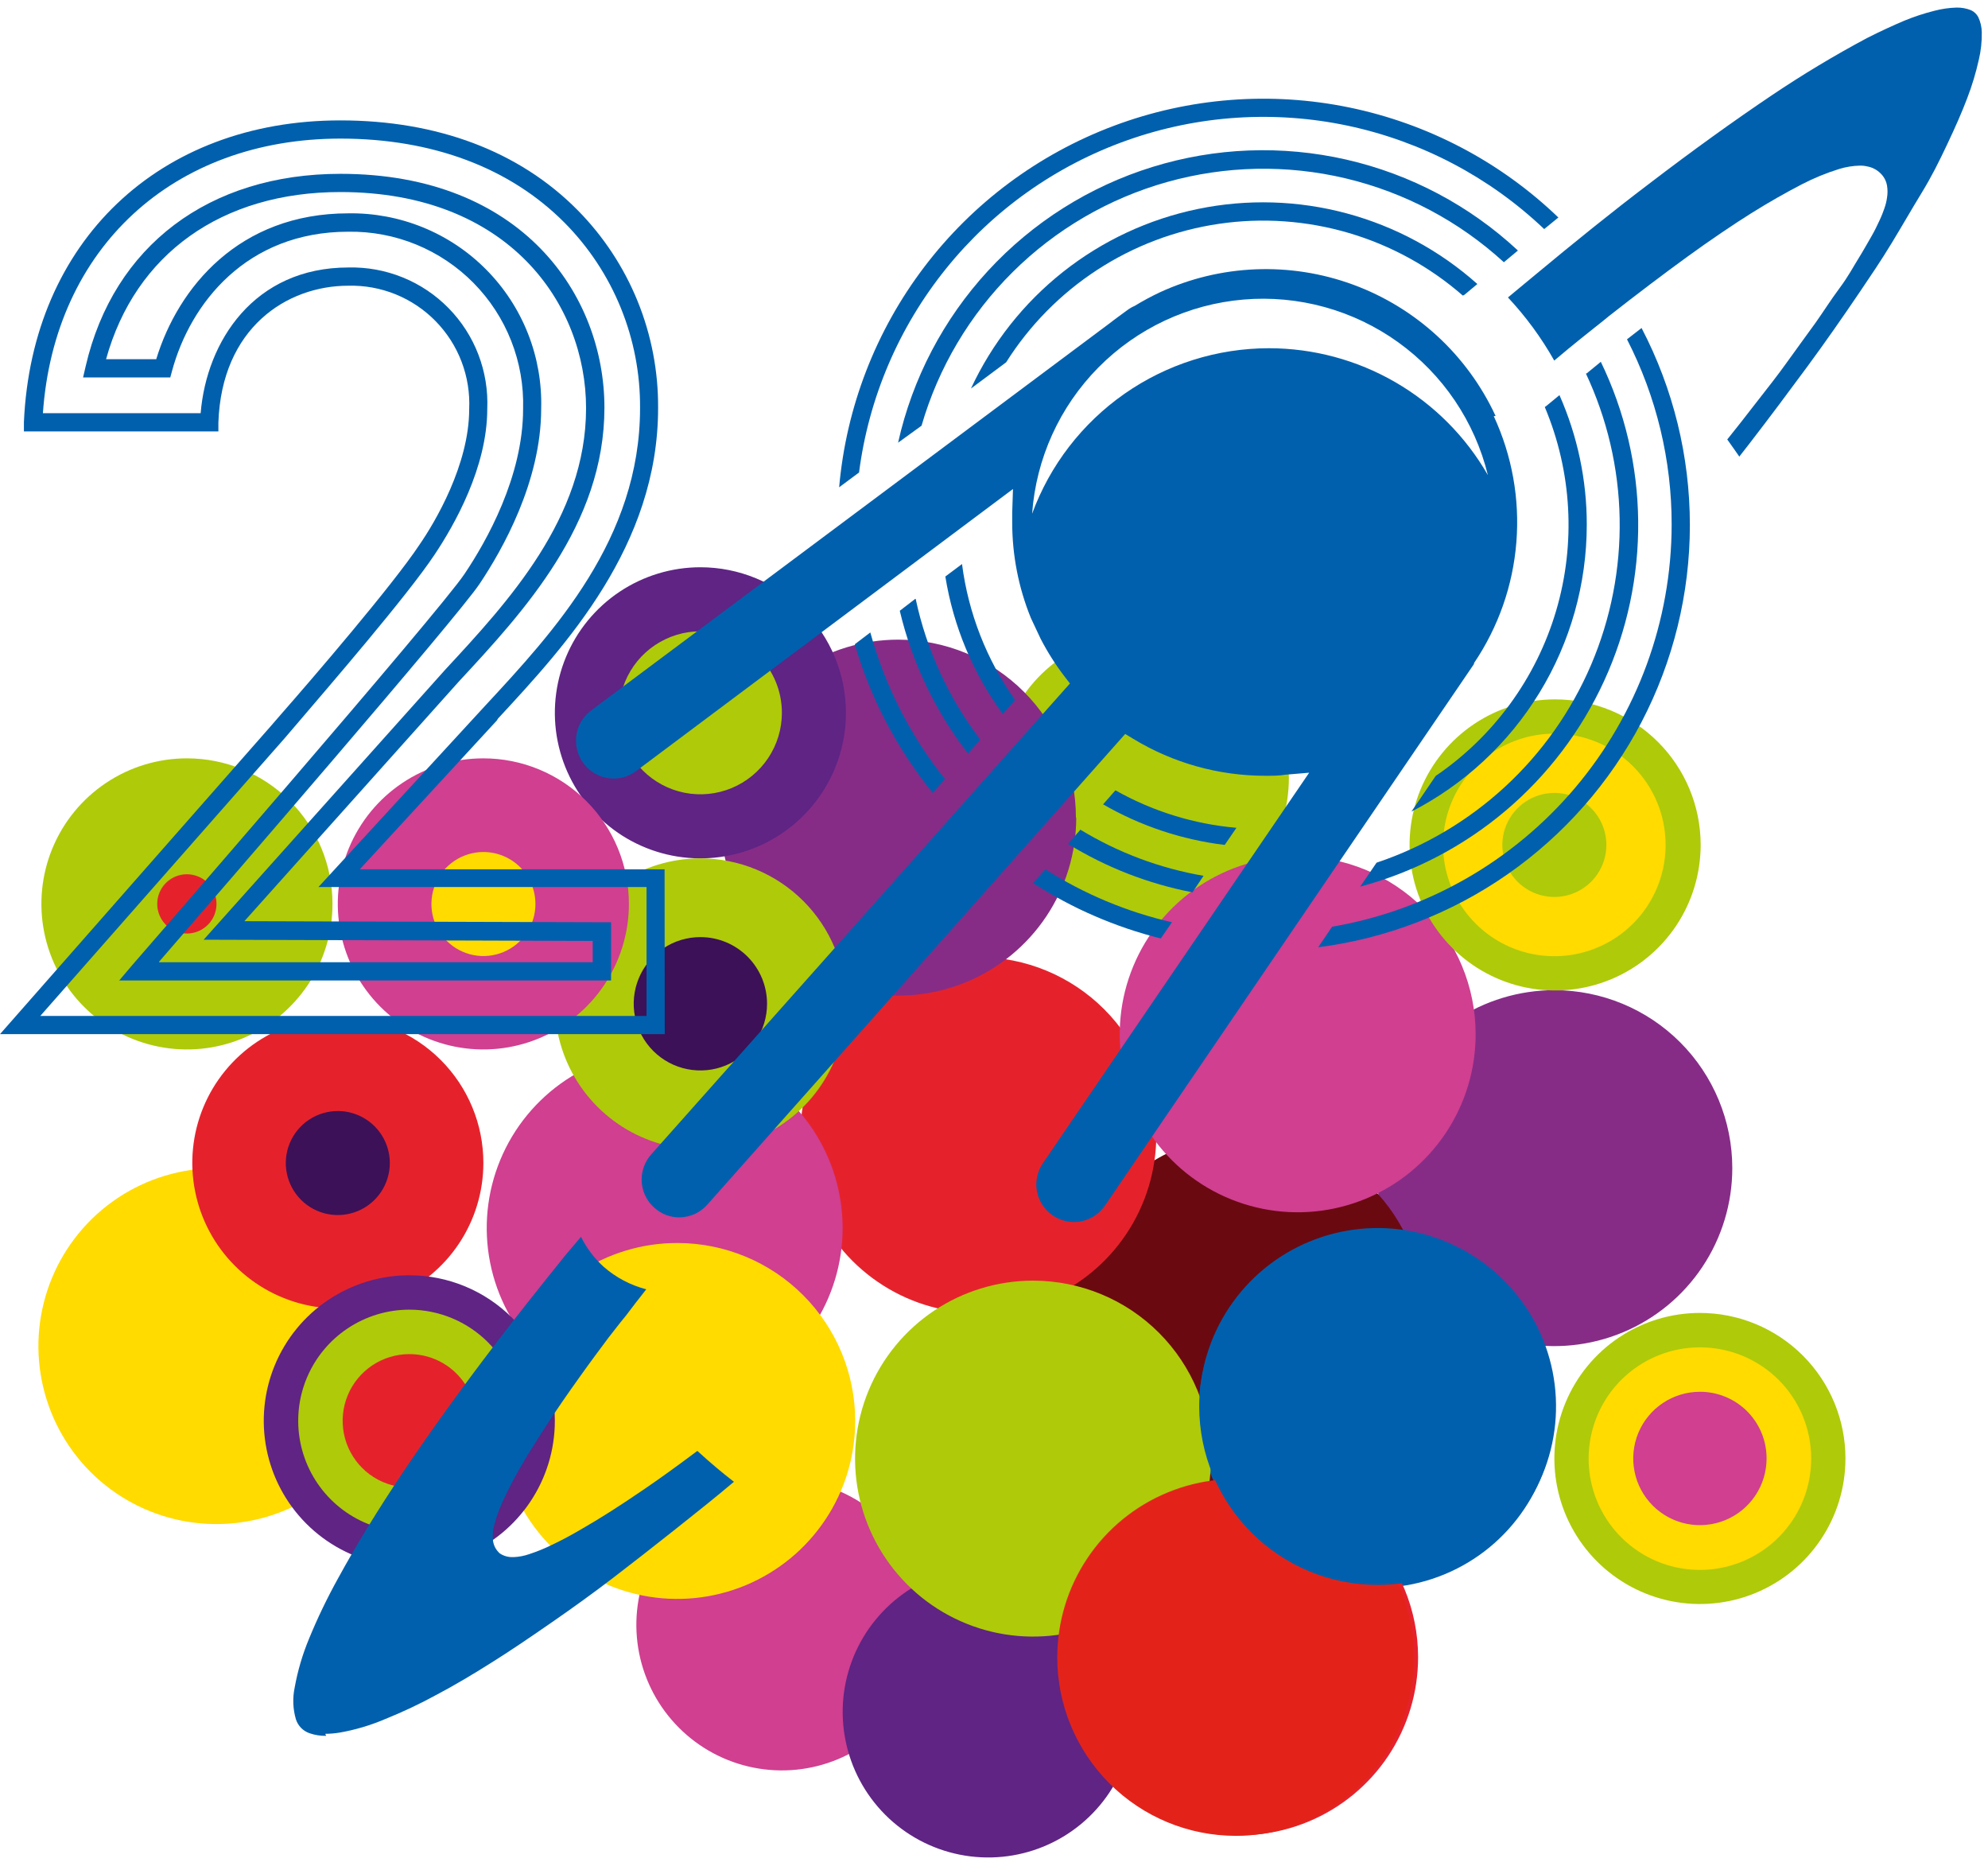<svg width="101" height="95" viewBox="0 0 101 95" fill="none" xmlns="http://www.w3.org/2000/svg">
<path d="M47.119 82.53C47.119 83.992 46.685 85.421 45.873 86.637C45.06 87.853 43.905 88.8 42.554 89.36C41.203 89.919 39.716 90.066 38.282 89.78C36.847 89.495 35.53 88.791 34.496 87.757C33.462 86.723 32.758 85.406 32.472 83.972C32.187 82.538 32.333 81.051 32.893 79.701C33.453 78.35 34.4 77.195 35.616 76.383C36.832 75.57 38.262 75.137 39.724 75.137C41.685 75.137 43.566 75.916 44.953 77.302C46.34 78.689 47.119 80.569 47.119 82.53Z" fill="#D03F90"/>
<path d="M57.601 86.951C57.601 88.414 57.167 89.843 56.355 91.059C55.542 92.275 54.388 93.222 53.036 93.782C51.685 94.341 50.199 94.487 48.764 94.202C47.33 93.917 46.012 93.213 44.978 92.179C43.944 91.145 43.24 89.828 42.955 88.394C42.669 86.96 42.816 85.473 43.375 84.122C43.935 82.772 44.883 81.617 46.099 80.805C47.315 79.992 48.744 79.559 50.207 79.559C52.168 79.559 54.049 80.338 55.435 81.724C56.822 83.11 57.601 84.991 57.601 86.951Z" fill="#5F2484"/>
<path d="M20.033 68.363C20.035 70.152 19.506 71.901 18.513 73.388C17.52 74.876 16.108 76.036 14.456 76.721C12.803 77.406 10.985 77.586 9.23 77.237C7.476 76.889 5.864 76.028 4.599 74.763C3.334 73.498 2.473 71.887 2.125 70.133C1.776 68.379 1.956 66.561 2.641 64.909C3.326 63.256 4.486 61.845 5.974 60.852C7.462 59.859 9.211 59.331 11 59.332C13.395 59.334 15.691 60.286 17.385 61.98C19.079 63.673 20.031 65.969 20.033 68.363Z" fill="#FFDB00"/>
<path d="M65.481 39.521C65.481 40.983 65.047 42.413 64.234 43.629C63.421 44.845 62.266 45.792 60.915 46.352C59.563 46.911 58.076 47.057 56.641 46.771C55.207 46.485 53.889 45.78 52.855 44.745C51.822 43.711 51.118 42.393 50.834 40.958C50.549 39.524 50.697 38.037 51.258 36.686C51.818 35.336 52.767 34.181 53.984 33.37C55.201 32.559 56.632 32.126 58.095 32.128C60.054 32.13 61.933 32.91 63.318 34.296C64.703 35.682 65.481 37.562 65.481 39.521Z" fill="#AFCA09"/>
<path d="M88.009 59.332C88.009 61.12 87.478 62.868 86.485 64.354C85.492 65.841 84.079 66.999 82.427 67.683C80.775 68.367 78.958 68.546 77.204 68.198C75.45 67.849 73.839 66.988 72.575 65.724C71.31 64.46 70.449 62.849 70.1 61.096C69.752 59.342 69.931 57.525 70.615 55.873C71.299 54.221 72.458 52.81 73.945 51.816C75.432 50.823 77.18 50.293 78.968 50.293C81.365 50.293 83.665 51.245 85.361 52.941C87.056 54.636 88.009 56.935 88.009 59.332Z" fill="#862C87"/>
<path d="M72.329 66.686C72.331 68.474 71.801 70.223 70.809 71.71C69.816 73.198 68.404 74.358 66.751 75.043C65.099 75.728 63.281 75.908 61.526 75.559C59.772 75.211 58.16 74.35 56.895 73.085C55.63 71.82 54.769 70.209 54.42 68.455C54.072 66.701 54.252 64.883 54.937 63.231C55.622 61.579 56.782 60.167 58.27 59.174C59.758 58.182 61.507 57.653 63.296 57.654C65.692 57.654 67.989 58.606 69.683 60.3C71.377 61.993 72.329 64.29 72.329 66.686Z" fill="#6B0910"/>
<path d="M58.746 57.653C58.746 59.441 58.216 61.189 57.222 62.675C56.229 64.162 54.817 65.32 53.165 66.005C51.513 66.689 49.695 66.868 47.941 66.519C46.187 66.17 44.577 65.309 43.312 64.045C42.048 62.781 41.187 61.17 40.838 59.417C40.489 57.663 40.668 55.846 41.352 54.194C42.037 52.543 43.195 51.131 44.682 50.138C46.169 49.144 47.917 48.614 49.705 48.614C52.103 48.614 54.402 49.567 56.098 51.262C57.793 52.957 58.746 55.256 58.746 57.653Z" fill="#E5222C"/>
<path d="M74.97 52.526C74.971 54.315 74.442 56.063 73.45 57.55C72.457 59.038 71.046 60.198 69.394 60.883C67.742 61.569 65.924 61.749 64.17 61.401C62.415 61.053 60.804 60.193 59.538 58.929C58.273 57.665 57.411 56.054 57.062 54.301C56.712 52.547 56.891 50.729 57.575 49.077C58.259 47.425 59.418 46.013 60.905 45.019C62.392 44.026 64.14 43.495 65.929 43.495C68.325 43.495 70.624 44.446 72.319 46.14C74.014 47.833 74.968 50.13 74.97 52.526Z" fill="#D03F90"/>
<path d="M78.969 71.617C78.969 73.403 78.439 75.15 77.446 76.635C76.454 78.12 75.043 79.278 73.392 79.961C71.742 80.645 69.925 80.824 68.173 80.475C66.421 80.127 64.811 79.266 63.548 78.003C62.285 76.74 61.425 75.131 61.076 73.379C60.727 71.627 60.906 69.811 61.59 68.161C62.274 66.511 63.431 65.1 64.917 64.108C66.402 63.116 68.149 62.586 69.936 62.586C71.122 62.585 72.297 62.818 73.394 63.271C74.49 63.725 75.486 64.39 76.325 65.229C77.164 66.068 77.829 67.064 78.283 68.16C78.737 69.256 78.97 70.431 78.969 71.617Z" fill="#0060AD"/>
<path d="M72.046 84.168C72.047 85.957 71.518 87.705 70.525 89.193C69.532 90.681 68.121 91.84 66.468 92.525C64.816 93.211 62.998 93.39 61.243 93.042C59.488 92.693 57.877 91.832 56.612 90.568C55.347 89.303 54.486 87.692 54.137 85.938C53.789 84.183 53.968 82.365 54.654 80.713C55.339 79.061 56.499 77.65 57.987 76.657C59.475 75.664 61.224 75.135 63.013 75.137C65.408 75.139 67.704 76.091 69.398 77.784C71.091 79.478 72.044 81.773 72.046 84.168Z" fill="#E5222C"/>
<path d="M61.523 74.078C61.525 75.867 60.996 77.615 60.003 79.103C59.01 80.591 57.598 81.751 55.946 82.436C54.294 83.121 52.475 83.3 50.72 82.952C48.966 82.603 47.354 81.742 46.089 80.478C44.825 79.213 43.963 77.602 43.615 75.848C43.266 74.094 43.446 72.275 44.131 70.623C44.816 68.971 45.976 67.56 47.464 66.567C48.952 65.574 50.701 65.045 52.49 65.047C54.886 65.047 57.184 65.998 58.878 67.692C60.572 69.386 61.523 71.683 61.523 74.078Z" fill="#AFCA09"/>
<path d="M54.678 41.528C54.678 43.316 54.148 45.063 53.154 46.55C52.161 48.036 50.75 49.194 49.098 49.879C47.447 50.563 45.629 50.743 43.876 50.395C42.122 50.046 40.511 49.186 39.246 47.923C37.982 46.66 37.12 45.05 36.77 43.297C36.421 41.544 36.599 39.727 37.282 38.075C37.965 36.423 39.122 35.011 40.608 34.016C42.094 33.022 43.841 32.491 45.629 32.489C46.816 32.489 47.991 32.723 49.087 33.178C50.184 33.632 51.18 34.298 52.019 35.137C52.858 35.977 53.523 36.973 53.977 38.07C54.43 39.166 54.663 40.342 54.662 41.528" fill="#862C87"/>
<path d="M42.81 62.373C42.81 64.161 42.28 65.909 41.287 67.395C40.293 68.882 38.881 70.04 37.229 70.724C35.577 71.409 33.76 71.588 32.006 71.239C30.252 70.89 28.641 70.029 27.377 68.765C26.112 67.501 25.251 65.89 24.902 64.137C24.553 62.383 24.732 60.566 25.417 58.914C26.101 57.262 27.26 55.851 28.747 54.857C30.233 53.864 31.981 53.334 33.77 53.334C36.167 53.334 38.467 54.286 40.162 55.981C41.858 57.677 42.81 59.976 42.81 62.373Z" fill="#D03F90"/>
<path d="M43.449 72.165C43.451 73.954 42.922 75.702 41.929 77.19C40.936 78.678 39.524 79.838 37.872 80.523C36.219 81.208 34.401 81.387 32.646 81.039C30.892 80.69 29.28 79.829 28.015 78.565C26.75 77.3 25.889 75.689 25.541 73.934C25.192 72.18 25.372 70.362 26.057 68.71C26.742 67.058 27.902 65.647 29.39 64.654C30.878 63.661 32.627 63.132 34.416 63.134C36.811 63.136 39.108 64.088 40.801 65.781C42.495 67.475 43.447 69.77 43.449 72.165Z" fill="#FFDB00"/>
<path d="M42.978 36.205C42.978 37.667 42.544 39.097 41.732 40.313C40.919 41.528 39.764 42.476 38.413 43.035C37.062 43.595 35.575 43.741 34.141 43.456C32.707 43.171 31.389 42.467 30.355 41.433C29.321 40.399 28.617 39.082 28.331 37.648C28.046 36.214 28.193 34.727 28.752 33.376C29.312 32.025 30.26 30.871 31.476 30.058C32.692 29.246 34.121 28.812 35.584 28.812C37.545 28.812 39.426 29.591 40.812 30.978C42.199 32.364 42.978 34.245 42.978 36.205Z" fill="#5F2484"/>
<path d="M42.978 50.99C42.978 52.453 42.544 53.882 41.732 55.098C40.919 56.313 39.764 57.261 38.413 57.821C37.062 58.38 35.575 58.527 34.141 58.241C32.707 57.956 31.389 57.252 30.355 56.218C29.321 55.184 28.617 53.867 28.331 52.433C28.046 50.999 28.193 49.512 28.752 48.161C29.312 46.81 30.26 45.656 31.476 44.844C32.692 44.031 34.121 43.598 35.584 43.598C37.545 43.598 39.426 44.377 40.812 45.763C42.199 47.149 42.978 49.03 42.978 50.99Z" fill="#AFCA09"/>
<path d="M31.951 45.91C31.951 47.373 31.517 48.802 30.704 50.018C29.892 51.233 28.737 52.181 27.386 52.74C26.035 53.3 24.548 53.447 23.114 53.161C21.68 52.876 20.362 52.172 19.328 51.138C18.294 50.104 17.59 48.787 17.304 47.353C17.019 45.919 17.165 44.432 17.725 43.081C18.285 41.73 19.232 40.576 20.448 39.764C21.664 38.951 23.094 38.518 24.556 38.518C26.517 38.518 28.398 39.296 29.785 40.683C31.172 42.069 31.951 43.95 31.951 45.91Z" fill="#D03F90"/>
<path d="M39.724 36.205C39.724 37.023 39.481 37.824 39.026 38.505C38.571 39.185 37.924 39.716 37.168 40.029C36.411 40.342 35.579 40.424 34.776 40.265C33.973 40.105 33.235 39.711 32.656 39.132C32.077 38.553 31.683 37.815 31.523 37.012C31.363 36.209 31.445 35.377 31.759 34.621C32.072 33.864 32.602 33.218 33.283 32.763C33.964 32.308 34.765 32.065 35.584 32.065C36.682 32.065 37.735 32.502 38.511 33.278C39.288 34.054 39.724 35.107 39.724 36.205Z" fill="#AFCA09"/>
<path d="M38.97 50.991C38.969 51.661 38.769 52.315 38.395 52.871C38.022 53.427 37.493 53.859 36.874 54.115C36.255 54.37 35.574 54.436 34.917 54.304C34.261 54.173 33.658 53.849 33.185 53.376C32.712 52.901 32.39 52.298 32.26 51.641C32.13 50.984 32.197 50.304 32.454 49.686C32.711 49.067 33.145 48.539 33.702 48.167C34.258 47.795 34.913 47.597 35.583 47.597C36.028 47.597 36.469 47.684 36.881 47.855C37.292 48.026 37.666 48.276 37.981 48.591C38.295 48.907 38.545 49.281 38.715 49.693C38.884 50.105 38.971 50.546 38.97 50.991Z" fill="#3C1157"/>
<path d="M27.203 45.91C27.204 46.432 27.051 46.944 26.762 47.38C26.472 47.815 26.06 48.155 25.577 48.356C25.094 48.557 24.563 48.611 24.05 48.51C23.537 48.408 23.065 48.157 22.695 47.788C22.324 47.419 22.072 46.948 21.969 46.436C21.867 45.923 21.919 45.391 22.118 44.908C22.318 44.425 22.657 44.012 23.092 43.721C23.526 43.431 24.038 43.275 24.561 43.275C25.26 43.275 25.931 43.553 26.426 44.046C26.922 44.54 27.201 45.21 27.203 45.91Z" fill="#FFDB00"/>
<path d="M24.558 59.066C24.558 60.528 24.125 61.957 23.312 63.173C22.5 64.389 21.345 65.336 19.994 65.896C18.642 66.455 17.156 66.602 15.721 66.317C14.287 66.031 12.969 65.327 11.935 64.293C10.901 63.259 10.197 61.942 9.912 60.508C9.626 59.074 9.773 57.587 10.332 56.237C10.892 54.886 11.84 53.731 13.056 52.919C14.272 52.106 15.701 51.673 17.164 51.673C19.125 51.673 21.006 52.452 22.392 53.838C23.779 55.225 24.558 57.105 24.558 59.066Z" fill="#E5222C"/>
<path d="M19.805 59.065C19.806 59.588 19.652 60.099 19.363 60.535C19.074 60.97 18.661 61.31 18.179 61.511C17.696 61.712 17.164 61.766 16.651 61.665C16.138 61.564 15.667 61.313 15.296 60.944C14.926 60.574 14.674 60.104 14.571 59.591C14.468 59.078 14.52 58.547 14.72 58.063C14.92 57.58 15.258 57.167 15.693 56.877C16.128 56.586 16.639 56.431 17.162 56.431C17.861 56.431 18.532 56.708 19.028 57.202C19.523 57.696 19.802 58.365 19.805 59.065Z" fill="#3C1157"/>
<path d="M86.402 42.907C86.403 44.37 85.971 45.8 85.159 47.017C84.348 48.234 83.194 49.182 81.843 49.743C80.492 50.304 79.005 50.451 77.57 50.167C76.135 49.883 74.817 49.179 73.782 48.146C72.747 47.112 72.042 45.795 71.756 44.361C71.47 42.926 71.616 41.439 72.175 40.088C72.735 38.737 73.683 37.582 74.899 36.769C76.115 35.956 77.545 35.523 79.007 35.523C80.967 35.523 82.847 36.3 84.233 37.685C85.62 39.07 86.4 40.948 86.402 42.907Z" fill="#AFCA09"/>
<path d="M93.758 74.078C93.758 75.541 93.325 76.97 92.512 78.186C91.7 79.401 90.545 80.349 89.194 80.909C87.843 81.468 86.356 81.614 84.921 81.329C83.487 81.044 82.17 80.34 81.135 79.306C80.101 78.272 79.397 76.955 79.112 75.521C78.826 74.087 78.973 72.6 79.533 71.249C80.092 69.898 81.04 68.744 82.256 67.931C83.472 67.119 84.902 66.686 86.364 66.686C88.325 66.686 90.206 67.464 91.593 68.851C92.979 70.237 93.758 72.118 93.758 74.078Z" fill="#AFCA09"/>
<path d="M84.621 42.915C84.621 44.033 84.29 45.127 83.668 46.056C83.047 46.986 82.163 47.711 81.13 48.138C80.096 48.566 78.959 48.677 77.862 48.458C76.765 48.24 75.758 47.7 74.968 46.909C74.177 46.118 73.639 45.11 73.422 44.013C73.205 42.916 73.318 41.779 73.747 40.747C74.176 39.714 74.902 38.832 75.833 38.212C76.763 37.591 77.857 37.261 78.976 37.263C80.474 37.265 81.91 37.861 82.968 38.921C84.027 39.981 84.621 41.417 84.621 42.915Z" fill="#FFDB00"/>
<path d="M92.017 74.078C92.019 75.197 91.688 76.29 91.068 77.221C90.448 78.151 89.565 78.877 88.532 79.306C87.499 79.735 86.362 79.848 85.265 79.631C84.168 79.414 83.16 78.876 82.369 78.086C81.577 77.296 81.038 76.288 80.819 75.192C80.6 74.095 80.712 72.958 81.14 71.925C81.567 70.891 82.292 70.008 83.222 69.387C84.152 68.765 85.245 68.434 86.364 68.434C87.106 68.433 87.841 68.578 88.526 68.861C89.212 69.144 89.835 69.56 90.361 70.084C90.886 70.608 91.302 71.231 91.587 71.916C91.871 72.602 92.017 73.336 92.017 74.078Z" fill="#FFDB00"/>
<path d="M89.751 74.078C89.751 74.748 89.553 75.403 89.18 75.96C88.808 76.517 88.279 76.951 87.66 77.207C87.041 77.463 86.36 77.531 85.703 77.4C85.046 77.269 84.442 76.947 83.969 76.473C83.495 75.999 83.172 75.396 83.042 74.739C82.911 74.082 82.978 73.401 83.234 72.782C83.491 72.163 83.925 71.634 84.482 71.262C85.039 70.89 85.694 70.691 86.364 70.691C86.809 70.69 87.25 70.777 87.662 70.947C88.073 71.117 88.447 71.366 88.762 71.681C89.076 71.996 89.326 72.37 89.496 72.781C89.665 73.192 89.752 73.633 89.751 74.078Z" fill="#D03F90"/>
<path d="M81.611 42.909C81.613 43.432 81.459 43.944 81.169 44.379C80.879 44.815 80.467 45.155 79.984 45.356C79.5 45.557 78.968 45.61 78.455 45.508C77.942 45.406 77.47 45.154 77.1 44.785C76.73 44.415 76.478 43.943 76.377 43.43C76.275 42.917 76.328 42.385 76.529 41.902C76.73 41.419 77.07 41.006 77.505 40.716C77.941 40.427 78.453 40.273 78.977 40.274C79.675 40.276 80.344 40.555 80.837 41.048C81.331 41.542 81.609 42.211 81.611 42.909Z" fill="#AFCA09"/>
<path d="M28.189 72.166C28.189 73.629 27.755 75.058 26.943 76.273C26.13 77.489 24.976 78.437 23.624 78.996C22.273 79.556 20.787 79.702 19.352 79.417C17.918 79.132 16.6 78.428 15.566 77.394C14.532 76.36 13.828 75.043 13.543 73.609C13.257 72.174 13.404 70.688 13.963 69.337C14.523 67.986 15.471 66.832 16.687 66.019C17.903 65.207 19.332 64.773 20.795 64.773C22.756 64.773 24.637 65.552 26.023 66.939C27.41 68.325 28.189 70.206 28.189 72.166Z" fill="#5F2484"/>
<path d="M26.442 72.165C26.442 73.281 26.111 74.373 25.49 75.301C24.87 76.229 23.988 76.953 22.957 77.38C21.925 77.807 20.79 77.919 19.695 77.701C18.599 77.483 17.593 76.946 16.804 76.156C16.014 75.367 15.477 74.361 15.259 73.266C15.041 72.171 15.153 71.036 15.58 70.005C16.007 68.974 16.731 68.092 17.66 67.472C18.588 66.852 19.68 66.52 20.796 66.52C22.293 66.52 23.729 67.115 24.788 68.174C25.847 69.232 26.442 70.668 26.442 72.165Z" fill="#AFCA09"/>
<path d="M24.183 72.165C24.183 72.835 23.984 73.49 23.612 74.047C23.24 74.604 22.711 75.038 22.092 75.294C21.473 75.55 20.792 75.618 20.135 75.487C19.478 75.356 18.874 75.034 18.4 74.56C17.927 74.086 17.604 73.483 17.473 72.826C17.343 72.169 17.41 71.488 17.666 70.869C17.922 70.25 18.357 69.721 18.914 69.349C19.471 68.977 20.126 68.778 20.796 68.778C21.241 68.777 21.682 68.864 22.093 69.034C22.505 69.204 22.878 69.453 23.193 69.768C23.508 70.083 23.757 70.457 23.927 70.868C24.097 71.279 24.184 71.72 24.183 72.165Z" fill="#E5222C"/>
<path d="M16.892 45.91C16.892 47.373 16.458 48.802 15.646 50.018C14.833 51.233 13.679 52.181 12.328 52.74C10.976 53.3 9.49 53.447 8.055 53.161C6.621 52.876 5.303 52.172 4.269 51.138C3.235 50.104 2.531 48.787 2.246 47.353C1.96 45.919 2.107 44.432 2.666 43.081C3.226 41.73 4.174 40.576 5.39 39.764C6.606 38.951 8.035 38.518 9.498 38.518C11.459 38.518 13.34 39.296 14.726 40.683C16.113 42.069 16.892 43.95 16.892 45.91Z" fill="#AFCA09"/>
<path d="M10.999 45.91C10.999 46.208 10.911 46.499 10.746 46.747C10.58 46.994 10.345 47.187 10.07 47.301C9.795 47.415 9.492 47.445 9.2 47.387C8.908 47.329 8.64 47.185 8.429 46.975C8.219 46.764 8.075 46.496 8.017 46.204C7.959 45.912 7.989 45.609 8.103 45.334C8.217 45.059 8.41 44.824 8.657 44.659C8.905 44.494 9.196 44.405 9.494 44.405C9.893 44.405 10.276 44.564 10.558 44.846C10.841 45.128 10.999 45.511 10.999 45.91Z" fill="#E5222C"/>
<path d="M16.571 88.166C16.283 88.172 15.996 88.127 15.724 88.033C15.562 87.977 15.415 87.884 15.296 87.762C15.176 87.639 15.086 87.491 15.034 87.328C14.88 86.802 14.859 86.248 14.971 85.713C15.124 84.863 15.368 84.032 15.7 83.235C16.131 82.185 16.623 81.162 17.174 80.17C18.084 78.5 19.213 76.658 20.538 74.682C21.863 72.707 23.4 70.582 25.102 68.348C26.09 67.054 27.211 65.635 28.732 63.746L29.517 62.821C29.804 63.398 30.198 63.917 30.677 64.349C31.297 64.891 32.036 65.28 32.833 65.486C32.441 65.98 32.104 66.419 31.798 66.827L31.516 67.172L30.904 67.956C30.504 68.496 29.971 69.202 29.501 69.868C28.858 70.762 28.246 71.648 27.697 72.495C27.148 73.341 26.725 74.024 26.372 74.643C26.019 75.262 25.745 75.811 25.533 76.281C25.366 76.643 25.229 77.018 25.125 77.402C25.042 77.679 25.015 77.97 25.047 78.257C25.081 78.506 25.203 78.734 25.392 78.9C25.587 79.03 25.817 79.096 26.051 79.088H26.098C26.365 79.077 26.629 79.027 26.882 78.939C27.277 78.81 27.662 78.653 28.035 78.469C28.536 78.233 29.062 77.951 29.603 77.63C30.465 77.136 31.492 76.485 32.739 75.631C33.523 75.098 34.401 74.463 35.429 73.694C36.064 74.274 36.675 74.792 37.287 75.262C36.362 76.046 35.374 76.83 34.268 77.708C33.163 78.586 32.081 79.425 31.132 80.154C30.183 80.883 29.085 81.675 28.042 82.396C26.999 83.118 25.988 83.808 25.063 84.388C23.973 85.078 23.04 85.626 22.208 86.065C21.343 86.539 20.45 86.96 19.535 87.328C18.802 87.639 18.037 87.865 17.253 88.002C17.012 88.041 16.768 88.062 16.523 88.064L16.571 88.166ZM88.365 23.191C88.161 22.901 87.965 22.611 87.753 22.321C88.216 21.748 88.663 21.176 89.086 20.627C89.784 19.733 90.317 19.059 90.78 18.409C91.337 17.625 91.854 16.935 92.239 16.394C92.623 15.853 93.023 15.218 93.462 14.63C93.901 14.042 94.168 13.532 94.403 13.156C94.638 12.78 94.865 12.372 95.061 12.035C95.257 11.698 95.359 11.47 95.485 11.204C95.61 10.937 95.673 10.765 95.736 10.585C95.799 10.41 95.844 10.228 95.869 10.044C95.904 9.839 95.904 9.629 95.869 9.424C95.828 9.184 95.709 8.964 95.532 8.797C95.348 8.616 95.112 8.495 94.858 8.452C94.732 8.422 94.603 8.409 94.473 8.413C94.128 8.423 93.785 8.478 93.454 8.578C92.794 8.782 92.154 9.045 91.541 9.362C90.757 9.769 89.878 10.263 88.977 10.828C88.075 11.392 86.859 12.215 85.715 13.046C84.57 13.877 83.127 14.967 81.739 16.057L81.52 16.237C80.782 16.825 79.951 17.476 78.963 18.314C78.31 17.156 77.52 16.079 76.611 15.108L77.983 13.971C79.983 12.309 81.904 10.757 83.746 9.362C85.989 7.645 88.106 6.124 90.019 4.838C91.582 3.787 93.197 2.816 94.858 1.93C95.493 1.608 96.136 1.31 96.747 1.051C97.242 0.848 97.75 0.68 98.268 0.55C98.64 0.451 99.021 0.396 99.405 0.385C99.655 0.38 99.903 0.426 100.135 0.518C100.292 0.59 100.422 0.711 100.503 0.863C100.62 1.108 100.681 1.376 100.684 1.647C100.692 2.112 100.642 2.575 100.535 3.027C100.387 3.692 100.191 4.344 99.947 4.979C99.688 5.669 99.35 6.437 98.927 7.331C98.504 8.225 98.143 8.954 97.626 9.801C97.108 10.647 96.7 11.369 96.12 12.325C95.54 13.281 95.038 14.011 94.489 14.826C93.634 16.088 92.74 17.374 91.815 18.628C90.89 19.883 89.902 21.207 88.867 22.548L88.365 23.191Z" fill="#0060AD"/>
<path d="M75.984 21.129C74.551 18.034 71.946 15.634 68.744 14.458C65.541 13.282 62.002 13.425 58.906 14.857C58.473 15.062 58.052 15.29 57.643 15.539C57.512 15.595 57.389 15.666 57.275 15.751L56.773 16.119L56.593 16.253L56.389 16.41L30.05 36.072C29.803 36.251 29.602 36.487 29.466 36.76C29.329 37.032 29.261 37.334 29.266 37.639C29.266 38.05 29.401 38.45 29.65 38.776L29.697 38.839C29.877 39.06 30.104 39.238 30.362 39.36C30.62 39.483 30.902 39.545 31.187 39.545C31.458 39.545 31.725 39.486 31.971 39.372C32.087 39.319 32.198 39.253 32.3 39.176L51.464 24.837L51.425 26.045V26.241C51.425 26.335 51.425 26.437 51.425 26.538C51.425 28.202 51.747 29.85 52.374 31.391L52.868 32.442C53.212 33.108 53.613 33.743 54.068 34.339L54.358 34.715L33.085 58.634C32.771 58.986 32.598 59.441 32.598 59.912C32.598 60.184 32.656 60.453 32.768 60.7C32.88 60.948 33.044 61.168 33.249 61.347C33.597 61.662 34.05 61.836 34.52 61.833C34.79 61.828 35.056 61.77 35.304 61.66C35.545 61.545 35.761 61.383 35.939 61.182L57.165 37.279L57.581 37.53C59.597 38.753 61.91 39.401 64.269 39.403C64.622 39.403 64.983 39.404 65.304 39.349L66.512 39.247L52.978 59.089C52.764 59.409 52.649 59.786 52.648 60.171C52.652 60.48 52.73 60.784 52.876 61.057C53.022 61.33 53.232 61.564 53.487 61.739C53.808 61.952 54.184 62.066 54.57 62.068C54.84 62.068 55.108 62.009 55.354 61.896C55.668 61.748 55.938 61.521 56.138 61.237L74.886 33.727V33.681C76.122 31.854 76.864 29.739 77.039 27.541C77.215 25.343 76.819 23.137 75.89 21.137L75.984 21.129ZM64.465 17.687C61.841 17.69 59.281 18.497 57.13 20C54.98 21.503 53.341 23.629 52.437 26.092C52.637 23.297 53.829 20.665 55.798 18.671C57.767 16.677 60.384 15.451 63.176 15.215C65.969 14.978 68.754 15.747 71.031 17.382C73.307 19.016 74.924 21.41 75.592 24.132C74.469 22.174 72.848 20.547 70.894 19.415C68.941 18.284 66.723 17.688 64.465 17.687Z" fill="#0060AD"/>
<path d="M33.772 52.526H0L13.746 36.894L14.31 36.243C15.879 34.456 19.956 29.713 21.312 27.667C22.097 26.53 23.837 23.606 23.837 20.783C23.875 19.961 23.743 19.14 23.45 18.37C23.157 17.601 22.708 16.901 22.132 16.312C21.556 15.724 20.865 15.26 20.102 14.95C19.339 14.641 18.521 14.491 17.698 14.512C14.561 14.512 11.26 16.66 11.095 21.465V21.912H1.215V21.434C1.623 12.269 8.084 6.115 17.29 6.115C22.222 6.115 26.386 7.683 29.342 10.67C30.652 11.994 31.687 13.563 32.39 15.288C33.092 17.012 33.447 18.859 33.435 20.721C33.435 27.729 28.73 32.794 25.304 36.494L25.241 36.596L18.278 44.154H33.764L33.772 52.526ZM2.047 51.601H32.847V45.055H16.177L24.629 35.867C28.142 32.08 32.518 27.369 32.518 20.729C32.53 18.986 32.199 17.258 31.542 15.643C30.886 14.029 29.917 12.56 28.691 11.321C25.915 8.522 21.971 7.04 17.298 7.04C8.782 7.04 2.76 12.622 2.18 20.987H10.194C10.492 17.342 12.907 13.586 17.698 13.586C18.642 13.563 19.581 13.734 20.457 14.089C21.333 14.443 22.126 14.974 22.788 15.649C23.45 16.323 23.966 17.126 24.304 18.008C24.642 18.89 24.796 19.832 24.755 20.776C24.755 23.739 23.077 26.679 22.081 28.168C20.685 30.269 16.702 34.871 15.024 36.839L14.467 37.49L2.047 51.601Z" fill="#0060AD"/>
<path d="M31.046 49.8H6.056L6.722 49.016C6.879 48.835 22.318 31.078 23.596 29.157C24.71 27.503 26.576 24.211 26.576 20.769C26.61 19.588 26.405 18.413 25.972 17.314C25.54 16.215 24.889 15.215 24.06 14.374C23.23 13.533 22.239 12.869 21.146 12.421C20.053 11.973 18.881 11.752 17.7 11.769C12.509 11.769 9.67 15.422 8.745 18.825L8.651 19.17H4.221L4.354 18.597C5.773 12.482 10.627 8.829 17.3 8.829C26.513 8.829 30.708 14.983 30.708 20.706C30.708 26.641 26.607 31.063 23.306 34.622L12.415 46.789L31.046 46.844V49.8ZM8.086 48.874H30.113V47.792L10.345 47.73L22.616 34.018C25.808 30.576 29.775 26.304 29.775 20.73C29.775 15.454 25.855 9.754 17.292 9.754C11.278 9.754 6.871 12.89 5.389 18.245H7.937C9.051 14.599 12.148 10.836 17.692 10.836C18.995 10.815 20.29 11.059 21.496 11.552C22.703 12.045 23.798 12.777 24.713 13.705C25.63 14.633 26.348 15.736 26.826 16.949C27.304 18.161 27.531 19.458 27.494 20.761C27.494 24.454 25.525 27.927 24.357 29.667C23.189 31.407 11.113 45.346 8.079 48.851" fill="#0060AD"/>
<path d="M56.669 40.141L56.042 40.854C57.942 41.95 60.044 42.651 62.221 42.916L62.817 42.046C60.655 41.858 58.559 41.208 56.669 40.141Z" fill="#0060AD"/>
<path d="M48.875 28.648L48.028 29.282C48.435 31.808 49.435 34.202 50.945 36.268L51.572 35.554C50.122 33.507 49.196 31.136 48.875 28.648Z" fill="#0060AD"/>
<path d="M51.118 18.401C52.307 16.517 53.89 14.913 55.758 13.698C57.626 12.484 59.735 11.689 61.939 11.367C64.144 11.045 66.392 11.205 68.529 11.834C70.666 12.464 72.642 13.549 74.32 15.014L74.398 14.975L75.057 14.426C73.152 12.727 70.876 11.498 68.41 10.836C65.945 10.174 63.359 10.098 60.859 10.614C58.359 11.13 56.015 12.223 54.013 13.806C52.011 15.39 50.407 17.42 49.33 19.733L51.118 18.401Z" fill="#0060AD"/>
<path d="M78.561 20.619L78.483 20.674C79.864 23.957 80.066 27.616 79.056 31.032C78.045 34.447 75.884 37.407 72.939 39.411L71.708 41.222C74.388 39.847 76.638 37.76 78.209 35.19C79.781 32.621 80.613 29.668 80.616 26.656C80.619 24.388 80.146 22.144 79.228 20.07L78.561 20.619Z" fill="#0060AD"/>
<path d="M46.497 30.419L45.713 31.023C46.338 33.659 47.52 36.132 49.179 38.274L49.806 37.569C48.196 35.457 47.074 33.016 46.521 30.419" fill="#0060AD"/>
<path d="M54.881 42.155L54.254 42.861C56.197 44.057 58.341 44.891 60.582 45.323L61.146 44.484C58.926 44.102 56.797 43.304 54.873 42.132" fill="#0060AD"/>
<path d="M46.819 21.622C47.674 18.668 49.27 15.98 51.454 13.814C53.638 11.647 56.339 10.074 59.301 9.243C62.264 8.412 65.389 8.35 68.382 9.063C71.374 9.777 74.135 11.242 76.404 13.32L77.015 12.81L77.117 12.724C74.669 10.445 71.662 8.852 68.401 8.107C65.139 7.362 61.739 7.491 58.544 8.482C55.348 9.472 52.471 11.289 50.203 13.747C47.935 16.206 46.356 19.22 45.627 22.485L46.819 21.622Z" fill="#0060AD"/>
<path d="M80.561 18.949C81.65 21.26 82.239 23.775 82.286 26.33C82.333 28.884 81.838 31.419 80.835 33.769C79.831 36.118 78.341 38.229 76.462 39.961C74.583 41.692 72.359 43.007 69.936 43.817L69.105 45.032C71.813 44.311 74.328 43.001 76.471 41.195C78.613 39.389 80.33 37.131 81.498 34.584C82.666 32.037 83.257 29.264 83.228 26.462C83.198 23.66 82.55 20.899 81.329 18.377L80.592 18.981" fill="#0060AD"/>
<path d="M53.109 44.154L52.481 44.852C54.477 46.14 56.67 47.091 58.974 47.666L59.539 46.843C57.258 46.319 55.083 45.41 53.109 44.154Z" fill="#0060AD"/>
<path d="M44.21 32.128L43.426 32.724C44.23 35.479 45.577 38.045 47.386 40.273L48.013 39.576C46.255 37.377 44.963 34.843 44.218 32.128" fill="#0060AD"/>
<path d="M43.644 23.998C44.133 20.204 45.663 16.62 48.065 13.643C50.466 10.665 53.646 8.411 57.251 7.131C60.856 5.85 64.746 5.593 68.488 6.388C72.23 7.183 75.679 8.999 78.452 11.635L79.173 11.047C76.23 8.22 72.548 6.283 68.552 5.459C64.555 4.635 60.407 4.959 56.586 6.392C52.765 7.825 49.427 10.309 46.959 13.557C44.49 16.806 42.99 20.686 42.633 24.75L43.644 23.998Z" fill="#0060AD"/>
<path d="M82.662 17.24C84.156 20.151 84.933 23.376 84.928 26.648C84.921 31.539 83.186 36.27 80.03 40.006C76.874 43.743 72.499 46.245 67.677 47.07L66.972 48.113C70.429 47.671 73.728 46.4 76.588 44.408C79.448 42.416 81.784 39.763 83.398 36.674C85.011 33.585 85.854 30.152 85.854 26.667C85.854 23.183 85.012 19.749 83.399 16.66L82.662 17.232" fill="#0060AD"/>
<path d="M53.713 84.183C53.713 82.39 54.245 80.638 55.241 79.148C56.237 77.657 57.652 76.496 59.309 75.81C60.965 75.124 62.787 74.945 64.546 75.294C66.304 75.644 67.919 76.507 69.187 77.775C70.455 79.042 71.318 80.657 71.668 82.415C72.017 84.173 71.838 85.995 71.152 87.651C70.466 89.307 69.304 90.722 67.813 91.718C66.323 92.714 64.57 93.246 62.777 93.246C60.374 93.243 58.07 92.288 56.37 90.589C54.671 88.89 53.715 86.586 53.713 84.183Z" fill="#E3231A"/>
<path d="M60.926 71.445C60.924 69.652 61.455 67.899 62.45 66.407C63.445 64.916 64.86 63.753 66.516 63.066C68.172 62.379 69.995 62.198 71.754 62.547C73.513 62.896 75.129 63.759 76.397 65.026C77.665 66.293 78.53 67.908 78.88 69.666C79.23 71.424 79.051 73.247 78.365 74.903C77.68 76.559 76.518 77.975 75.027 78.972C73.536 79.968 71.783 80.499 69.99 80.499C67.586 80.499 65.281 79.545 63.581 77.845C61.881 76.145 60.926 73.84 60.926 71.437" fill="#0060AD"/>
</svg>
